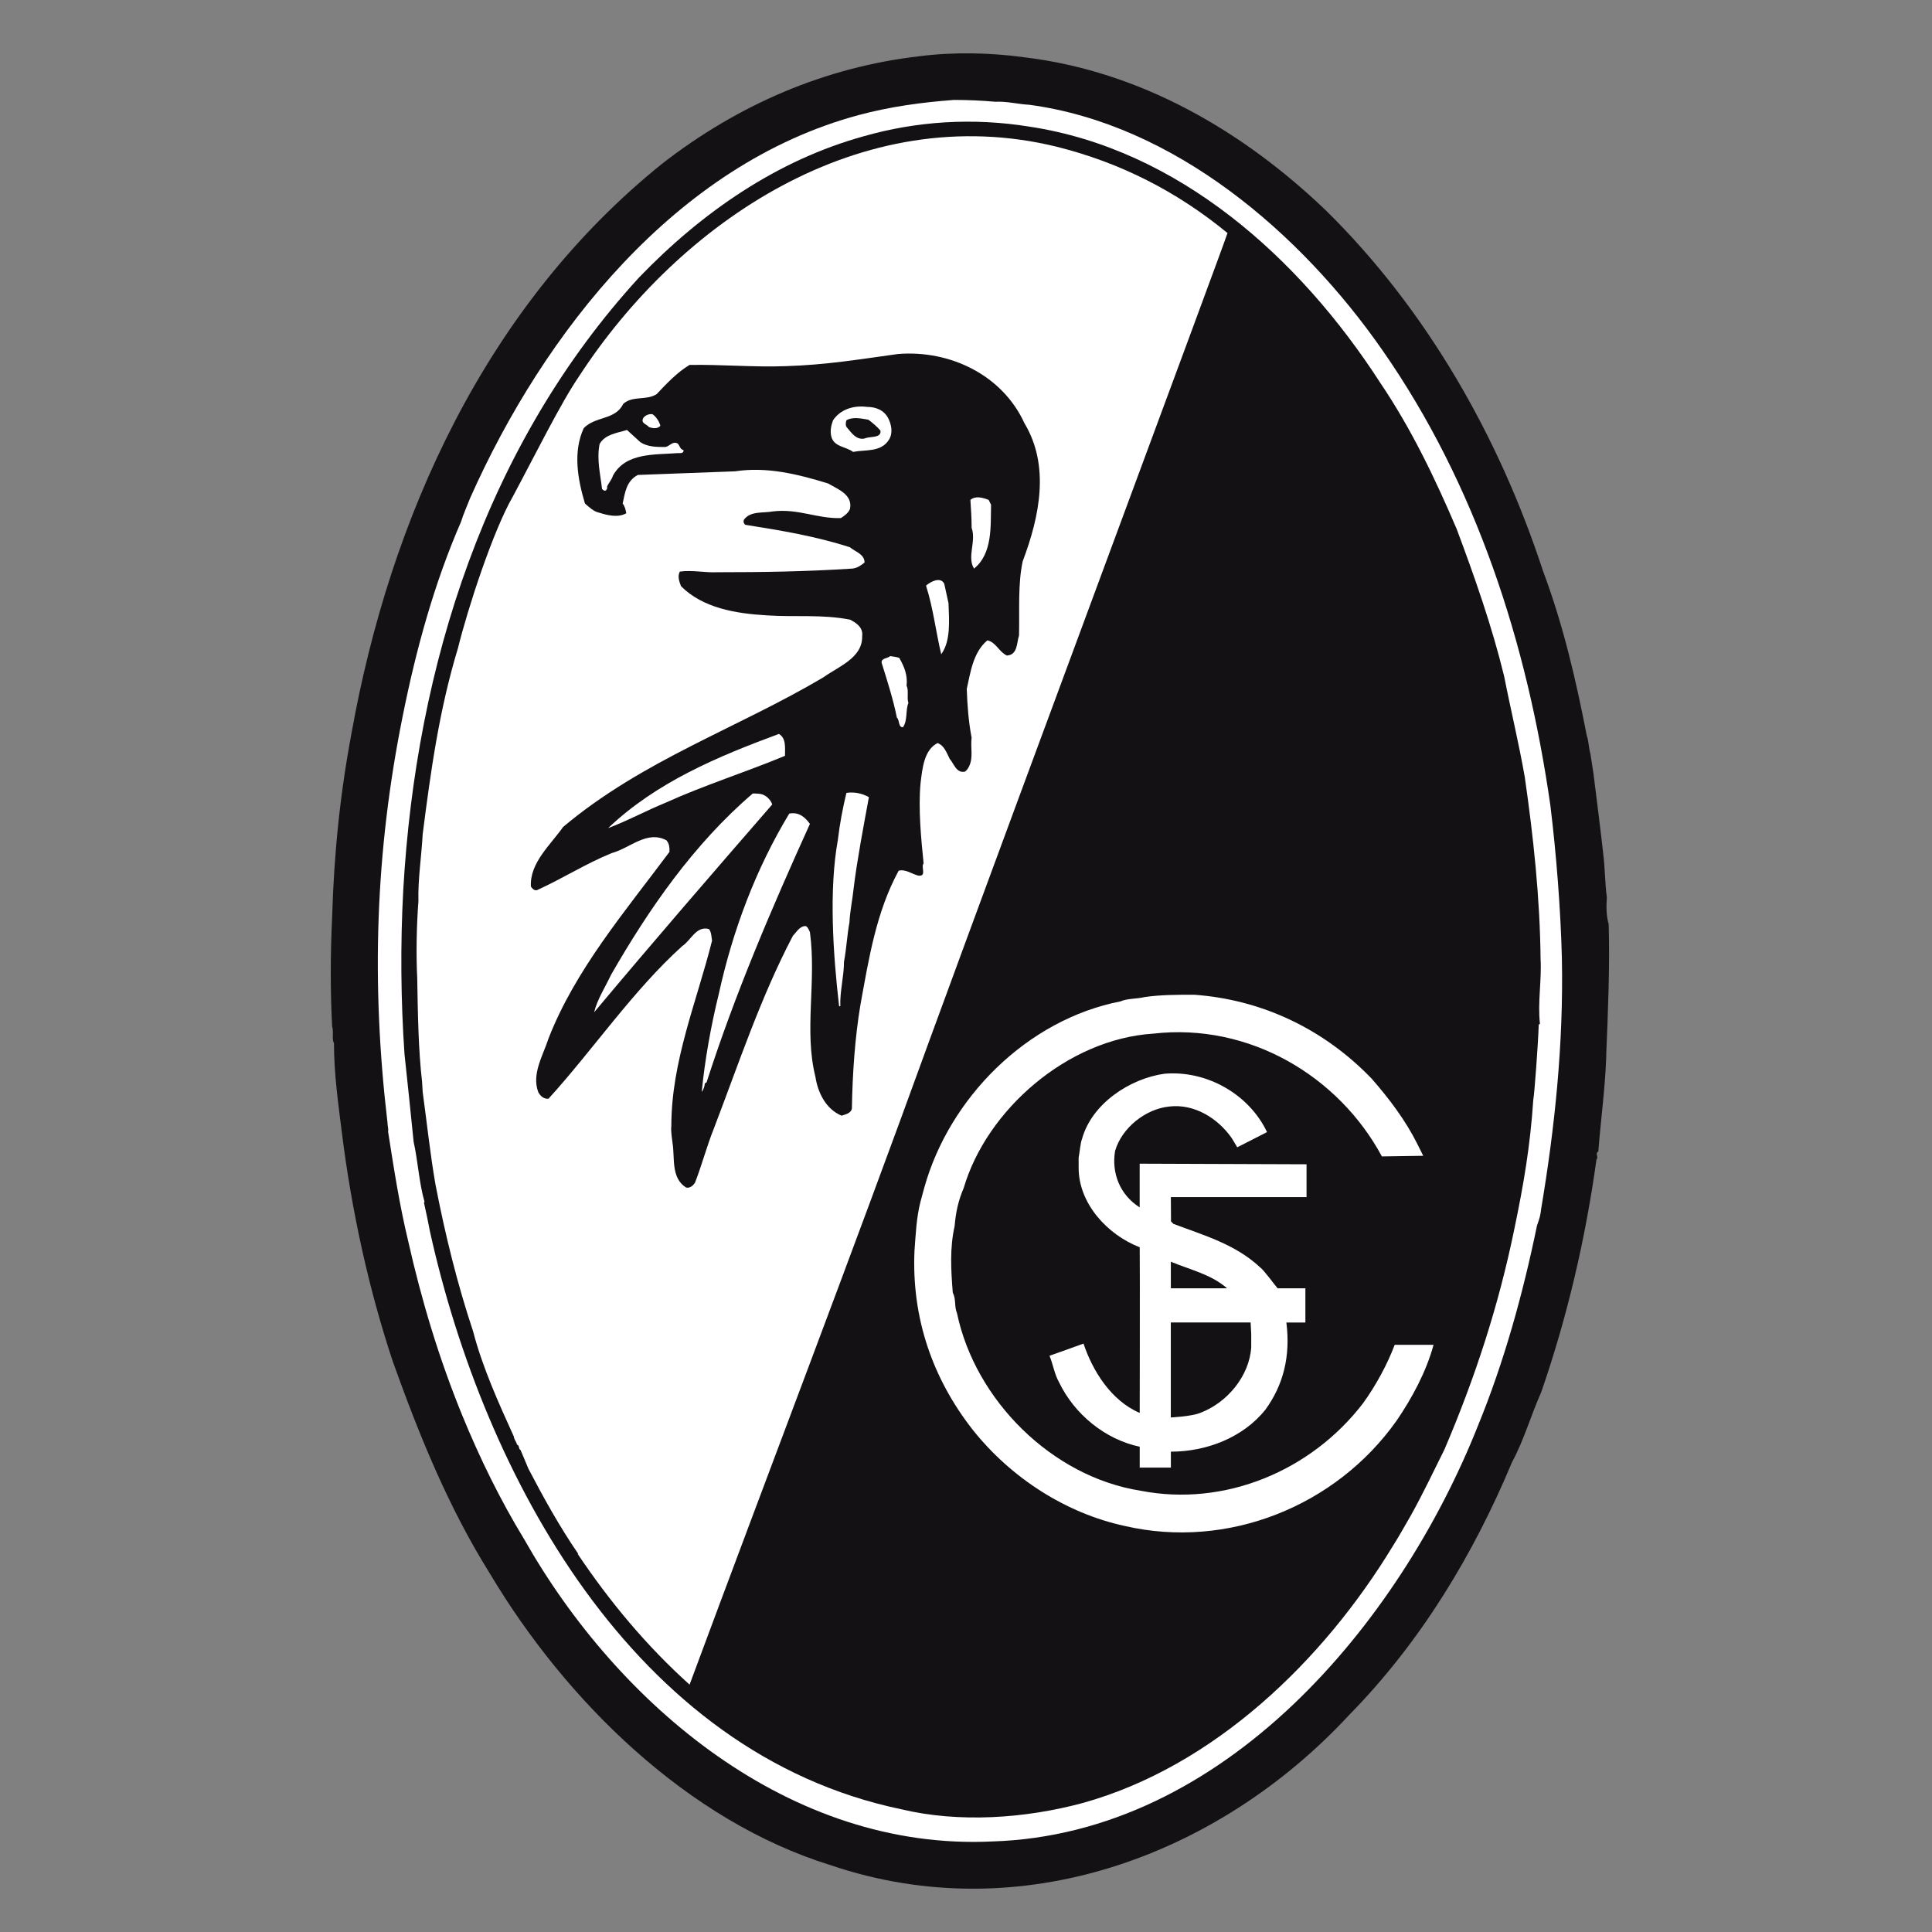 <ns0:svg xmlns:ns0="http://www.w3.org/2000/svg" viewBox="0 0 100 100" enable-background="new 0 0 100 100"><ns0:rect x="0" y="0" width="100" height="100" fill="#808080" stroke="none"/><ns0:path fill="#141115" d="M68.603 10.867c5.254 5.161 8.999 11.768 11.263 18.689 1.039 2.769 1.7 5.601 2.266 8.527.095.251.095.598.189.943l.156 1.007c.032.22.472 3.775.505 4.153.094.755.094 1.573.188 2.265-.032.472-.032.945.095 1.384.062 2.171-.033 4.5-.127 6.764v.128c-.062 1.667-.283 3.24-.409 4.875-.188.094.032.283-.095.409-.565 4.091-1.509 8.149-2.862 12.051-.535 1.195-.881 2.455-1.509 3.618-1.983 4.751-4.721 9.313-8.433 13.089-6.766 7.299-17.022 11.105-26.839 7.771-7.424-2.297-13.717-8.526-17.619-15.069-2.171-3.461-3.681-7.207-5.033-10.981-1.259-3.775-2.14-7.836-2.643-11.861-.188-1.511-.409-3.051-.409-4.625-.126-.253 0-.566-.095-.881-.094-1.763-.094-3.713 0-5.664.095-3.272.41-6.355 1.007-9.533 1.982-11.043 6.89-22.087 16.109-29.481 3.9-3.02 8.369-4.971 13.309-5.538 1.699-.22 3.651-.188 5.442.063 5.947.723 11.232 3.775 15.544 7.897z" /><ns0:path fill="#fff" d="M51.518 5.267c.598-.032 1.164.125 1.762.157 7.487 1.007 14.033 6.607 18.28 12.711 4.846 6.953 7.487 15.165 8.684 23.534.314 2.549.534 5.412.598 7.897.094 4.499-.378 8.874-1.07 12.993-.041.348-.067.452-.219.883-.725 3.523-1.699 7.047-3.053 10.35-4.06 10.226-13.12 21.145-25.138 21.521-10.478.504-19.382-7.078-24.228-15.637-1.227-2.013-2.296-4.186-3.209-6.419-1.196-2.926-2.108-5.947-2.8-9.031-.44-1.824-.724-3.647-1.039-5.662.032-.095-.031-.313-.031-.472-.85-7.206-.629-14.001.787-21.017.692-3.46 1.636-6.891 3.021-10.069.125-.409.314-.817.472-1.227 3.805-8.557 10.633-17.272 20.103-19.821 1.636-.44 3.273-.661 4.94-.786.724.001 1.417.032 2.14.095z" /><ns0:path fill="#141115" d="M71.434 19.802c1.637 2.422 2.862 5.003 3.965 7.583.942 2.517 1.825 5.034 2.454 7.613.345 1.762.755 3.43 1.069 5.223.44 3.053.786 6.23.818 9.408.063 1.101-.158 2.265-.032 3.368l-.063.03c-.032 1.006-.221 3.588-.283 3.901-.157 2.391-.504 4.405-.977 6.67-.817 3.996-2.045 7.74-3.618 11.421-.596 1.195-1.101 2.267-1.729 3.398-.315.535-.6 1.069-.944 1.604-3.586 5.915-9.25 11.42-16.078 13.309-2.926.786-6.354 1.039-9.375.315-13.875-2.895-21.583-17.273-24.384-29.891-.094-.503-.189-.944-.314-1.511l.032-.031c-.284-.975-.346-2.141-.566-3.113-.063-.661-.377-3.683-.472-4.532-.189-2.77-.221-5.631-.063-8.527.661-11.578 4.279-23.031 12.208-31.683 3.272-3.398 7.173-6.072 11.61-7.3 2.738-.786 5.664-.976 8.589-.503 7.707 1.167 13.967 6.767 18.153 13.248z" /><ns0:path fill="#fff" d="M63.535 12.063c-.259.818-10.602 28.601-15.415 41.752-4.06 11.2-8.307 22.276-12.428 33.382-2.234-2.013-4.121-4.279-5.79-6.764h.032c-.975-1.417-1.825-2.957-2.58-4.406l-.41-.974c-.125-.063-.031-.222-.189-.284 0-.095-.157-.283-.157-.41-.787-1.729-1.637-3.617-2.108-5.441-.818-2.455-1.447-5.002-1.951-7.614-.283-1.635-.44-3.179-.661-4.782l-.032-.535c-.188-1.604-.219-3.493-.251-5.382-.063-1.194-.032-2.735.063-3.963-.031-1.133.157-2.297.22-3.461.409-3.21.849-6.419 1.825-9.628.503-2.046 1.817-6.081 2.84-7.85 1.14-2.124 2.478-4.837 3.421-6.214 5.191-7.991 14.599-14.379 24.731-11.894 3.272.818 6.2 2.297 8.84 4.468z" /><ns0:path fill="#141115" d="M53.028 21.911c1.32 2.202.786 4.813-.094 7.142-.253 1.195-.159 2.485-.189 3.838-.126.378-.063 1.008-.63 1.039-.408-.189-.566-.692-1.008-.786-.753.628-.88 1.699-1.068 2.517.032.881.094 1.699.251 2.516-.063.567.094 1.008-.125 1.48-.063.125-.126.22-.221.283-.44.094-.566-.409-.787-.661-.157-.314-.283-.692-.629-.818-.692.346-.786 1.29-.88 2.077-.125 1.321.031 2.894.158 4.153-.158.188.188.691-.284.629-.347-.095-.66-.346-1.007-.252-1.164 2.14-1.541 4.531-1.981 6.953-.284 1.699-.409 3.557-.44 5.349-.032.253-.347.315-.535.377-.817-.345-1.227-1.194-1.353-2.013-.598-2.391.063-4.908-.284-7.488-.063-.125-.094-.251-.22-.314-.315 0-.472.314-.661.504-1.668 3.177-2.801 6.605-4.09 9.973-.378.943-.598 1.825-.975 2.8-.095.158-.284.316-.473.252-.786-.503-.566-1.541-.692-2.296-.031-.283-.094-.599-.063-.881 0-3.366 1.322-6.451 2.108-9.597-.032-.189-.032-.441-.158-.598-.66-.189-.944.598-1.384.88-2.548 2.296-4.657 5.413-6.922 7.898-.251.03-.44-.158-.534-.346-.347-.943.251-1.889.534-2.771 1.384-3.555 3.964-6.575 6.261-9.658 0-.22 0-.409-.157-.598-1.007-.536-1.889.408-2.833.661-1.321.535-2.548 1.321-3.87 1.919-.157.032-.251-.095-.314-.189-.063-1.227 1.007-2.14 1.668-3.083 4.122-3.462 8.998-5.097 13.466-7.74.786-.567 2.044-1.008 2.013-2.14.063-.441-.315-.692-.629-.85-1.447-.284-2.895-.125-4.279-.22-1.636-.094-3.335-.377-4.468-1.511-.095-.251-.188-.504-.063-.755.629-.093 1.29.063 1.951.032 2.296 0 4.562-.032 6.984-.189.252-.031.44-.158.628-.314 0-.441-.503-.566-.754-.787-1.73-.566-3.618-.881-5.413-1.164-.094-.063-.125-.188-.062-.284.346-.441.975-.314 1.479-.409 1.321-.158 2.265.377 3.523.346.189-.125.377-.251.472-.472.157-.755-.661-1.038-1.133-1.322-1.541-.471-3.146-.88-4.813-.628l-5.034.188c-.598.315-.661.913-.786 1.479.125.157.157.346.188.504-.44.251-1.007.094-1.415-.033-.284-.062-.504-.283-.724-.471-.377-1.258-.629-2.674-.063-3.901.599-.629 1.637-.409 2.045-1.259.503-.44 1.195-.157 1.729-.503.504-.535 1.07-1.133 1.7-1.51 1.604-.032 3.334.125 4.971.063 2.077-.063 3.775-.347 5.82-.629 2.709-.219 5.416 1.102 6.548 3.588z" /><ns0:path fill="#fff" d="M45.98 21.659c.158.315.251.755.031 1.102-.409.661-1.227.503-1.856.629-.377-.284-1.006-.252-1.132-.818-.063-.283 0-.566.095-.818.377-.566 1.069-.786 1.761-.693.441 0 .881.158 1.101.598zm-11.798.378c-.157.188-.44.126-.598.063-.125-.158-.439-.188-.283-.472.094-.125.283-.219.472-.188.188.124.346.376.409.597z" /><ns0:path fill="#141115" d="M45.572 22.288c.062.409-.566.283-.819.409-.44.094-.692-.314-.912-.566-.095-.094-.063-.283-.031-.377.315-.189.755-.095 1.132-.032.22.157.472.377.63.566z" /><ns0:path fill="#fff" d="M33.144 22.886c.377.251.849.251 1.29.251.22-.032.377-.315.629-.188.125.094.125.314.314.345.032.189-.189.158-.283.158-1.228.094-2.706-.032-3.367 1.165-.063.219-.251.408-.314.597.063.063-.031.095-.031.157-.095.063-.158 0-.221-.063-.095-.818-.283-1.542-.125-2.329.284-.503.912-.567 1.416-.724l.692.631zm18.029 2.989l.124.251c-.029 1.069.094 2.518-.881 3.304-.376-.598.125-1.416-.125-2.108 0-.535-.031-.912-.063-1.447.251-.221.628-.126.945 0zm-2.298 4.342l.219 1.006c.032.881.126 1.951-.377 2.643-.283-1.195-.409-2.36-.786-3.555.253-.22.755-.472.944-.094zm-2.328 3.838c.251.441.44.881.378 1.448.125.22 0 .598.094.88-.157.378-.032.913-.284 1.26-.251 0-.157-.347-.314-.504-.189-.944-.503-1.919-.787-2.831-.032-.253.315-.22.44-.348.189.033.315.033.473.095zm-5.916 5.066c-2.045.85-4.152 1.51-6.167 2.422-1.006.409-1.982.944-2.989 1.321 2.516-2.391 5.694-3.712 8.841-4.876.378.221.315.693.315 1.133zm4.343 2.139c-.283 1.542-.598 3.178-.786 4.688-.063.629-.189 1.164-.221 1.792-.126.693-.157 1.385-.283 2.046 0 .755-.221 1.542-.189 2.297h-.063c-.314-2.706-.535-6.01-.063-8.621.095-.818.252-1.636.441-2.423.44-.062.817.032 1.164.221zm-5.003.378c-3.114 3.586-6.167 7.111-9.219 10.759.158-.66.567-1.289.88-1.95 1.951-3.398 4.28-6.764 7.331-9.376.189 0 .442 0 .598.094.189.095.347.284.41.473zm1.95 1.007c-1.982 4.373-3.87 8.777-5.348 13.372l-.094.063c0 .126-.063.315-.158.442.158-1.638.472-3.399.881-5.067.724-3.303 1.919-6.48 3.65-9.344.503-.095.818.188 1.069.534zm29.072 13.182c.912 1.039 1.762 2.172 2.359 3.368l.314.629-2.14.032c-2.234-4.154-6.859-6.923-11.829-6.356-4.437.283-8.62 3.933-9.816 7.99-.284.661-.409 1.259-.472 1.983-.251 1.102-.189 2.265-.094 3.43.188.378.063.692.219 1.069.944 4.499 4.908 8.463 9.503 9.188 4.372.85 8.84-1.039 11.515-4.53.661-.913 1.258-2.014 1.636-3.021h2.012c-.377 1.384-1.101 2.737-1.918 3.932-3.146 4.437-8.747 6.671-14.063 5.443-3.052-.66-5.884-2.485-7.865-4.971-2.076-2.644-3.178-5.79-3.02-9.282.063-.816.094-1.699.314-2.548l.188-.693c1.29-4.655 5.317-8.715 10.163-9.659.346-.156.851-.125 1.228-.22.817-.124 1.729-.124 2.579-.124 3.493.25 6.703 1.761 9.187 4.34zm-5.412 2.77l-1.541.787-.283-.472c-.724-1.039-1.951-1.794-3.241-1.638-1.227.127-2.454 1.103-2.8 2.299-.189 1.131.235 2.26 1.273 2.921v-2.262l8.637.031v1.699h-7.023l.008 1.258.126.127c1.573.597 3.177 1.039 4.467 2.234.217.156.735.88.924 1.102h1.438v1.77h-.984c.22 1.729-.149 3.232-1.093 4.521-1.164 1.448-3.061 2.164-4.885 2.164v.825h-1.613v-1.081c-1.792-.377-3.381-1.687-4.169-3.324-.251-.439-.313-.942-.501-1.384.579-.207 1.162-.408 1.761-.63.473 1.417 1.431 2.958 2.909 3.588 0 0 .016-7.418 0-8.573-1.698-.661-3.161-2.281-3.161-4.107v-.533c.063-.346.094-.776.174-.965.502-1.825 2.47-3.126 4.264-3.377 2.168-.189 4.369 1.038 5.313 3.02z" /><ns0:path fill="#141115" d="M63.513 66.683h-2.91v-1.377c.974.409 2.091.653 2.91 1.377zm1.219 1.769l.031.592v.69c-.095 1.479-1.228 2.862-2.642 3.398-.473.188-1.52.235-1.52.235v-4.916h4.131v.001z" /></ns0:svg>